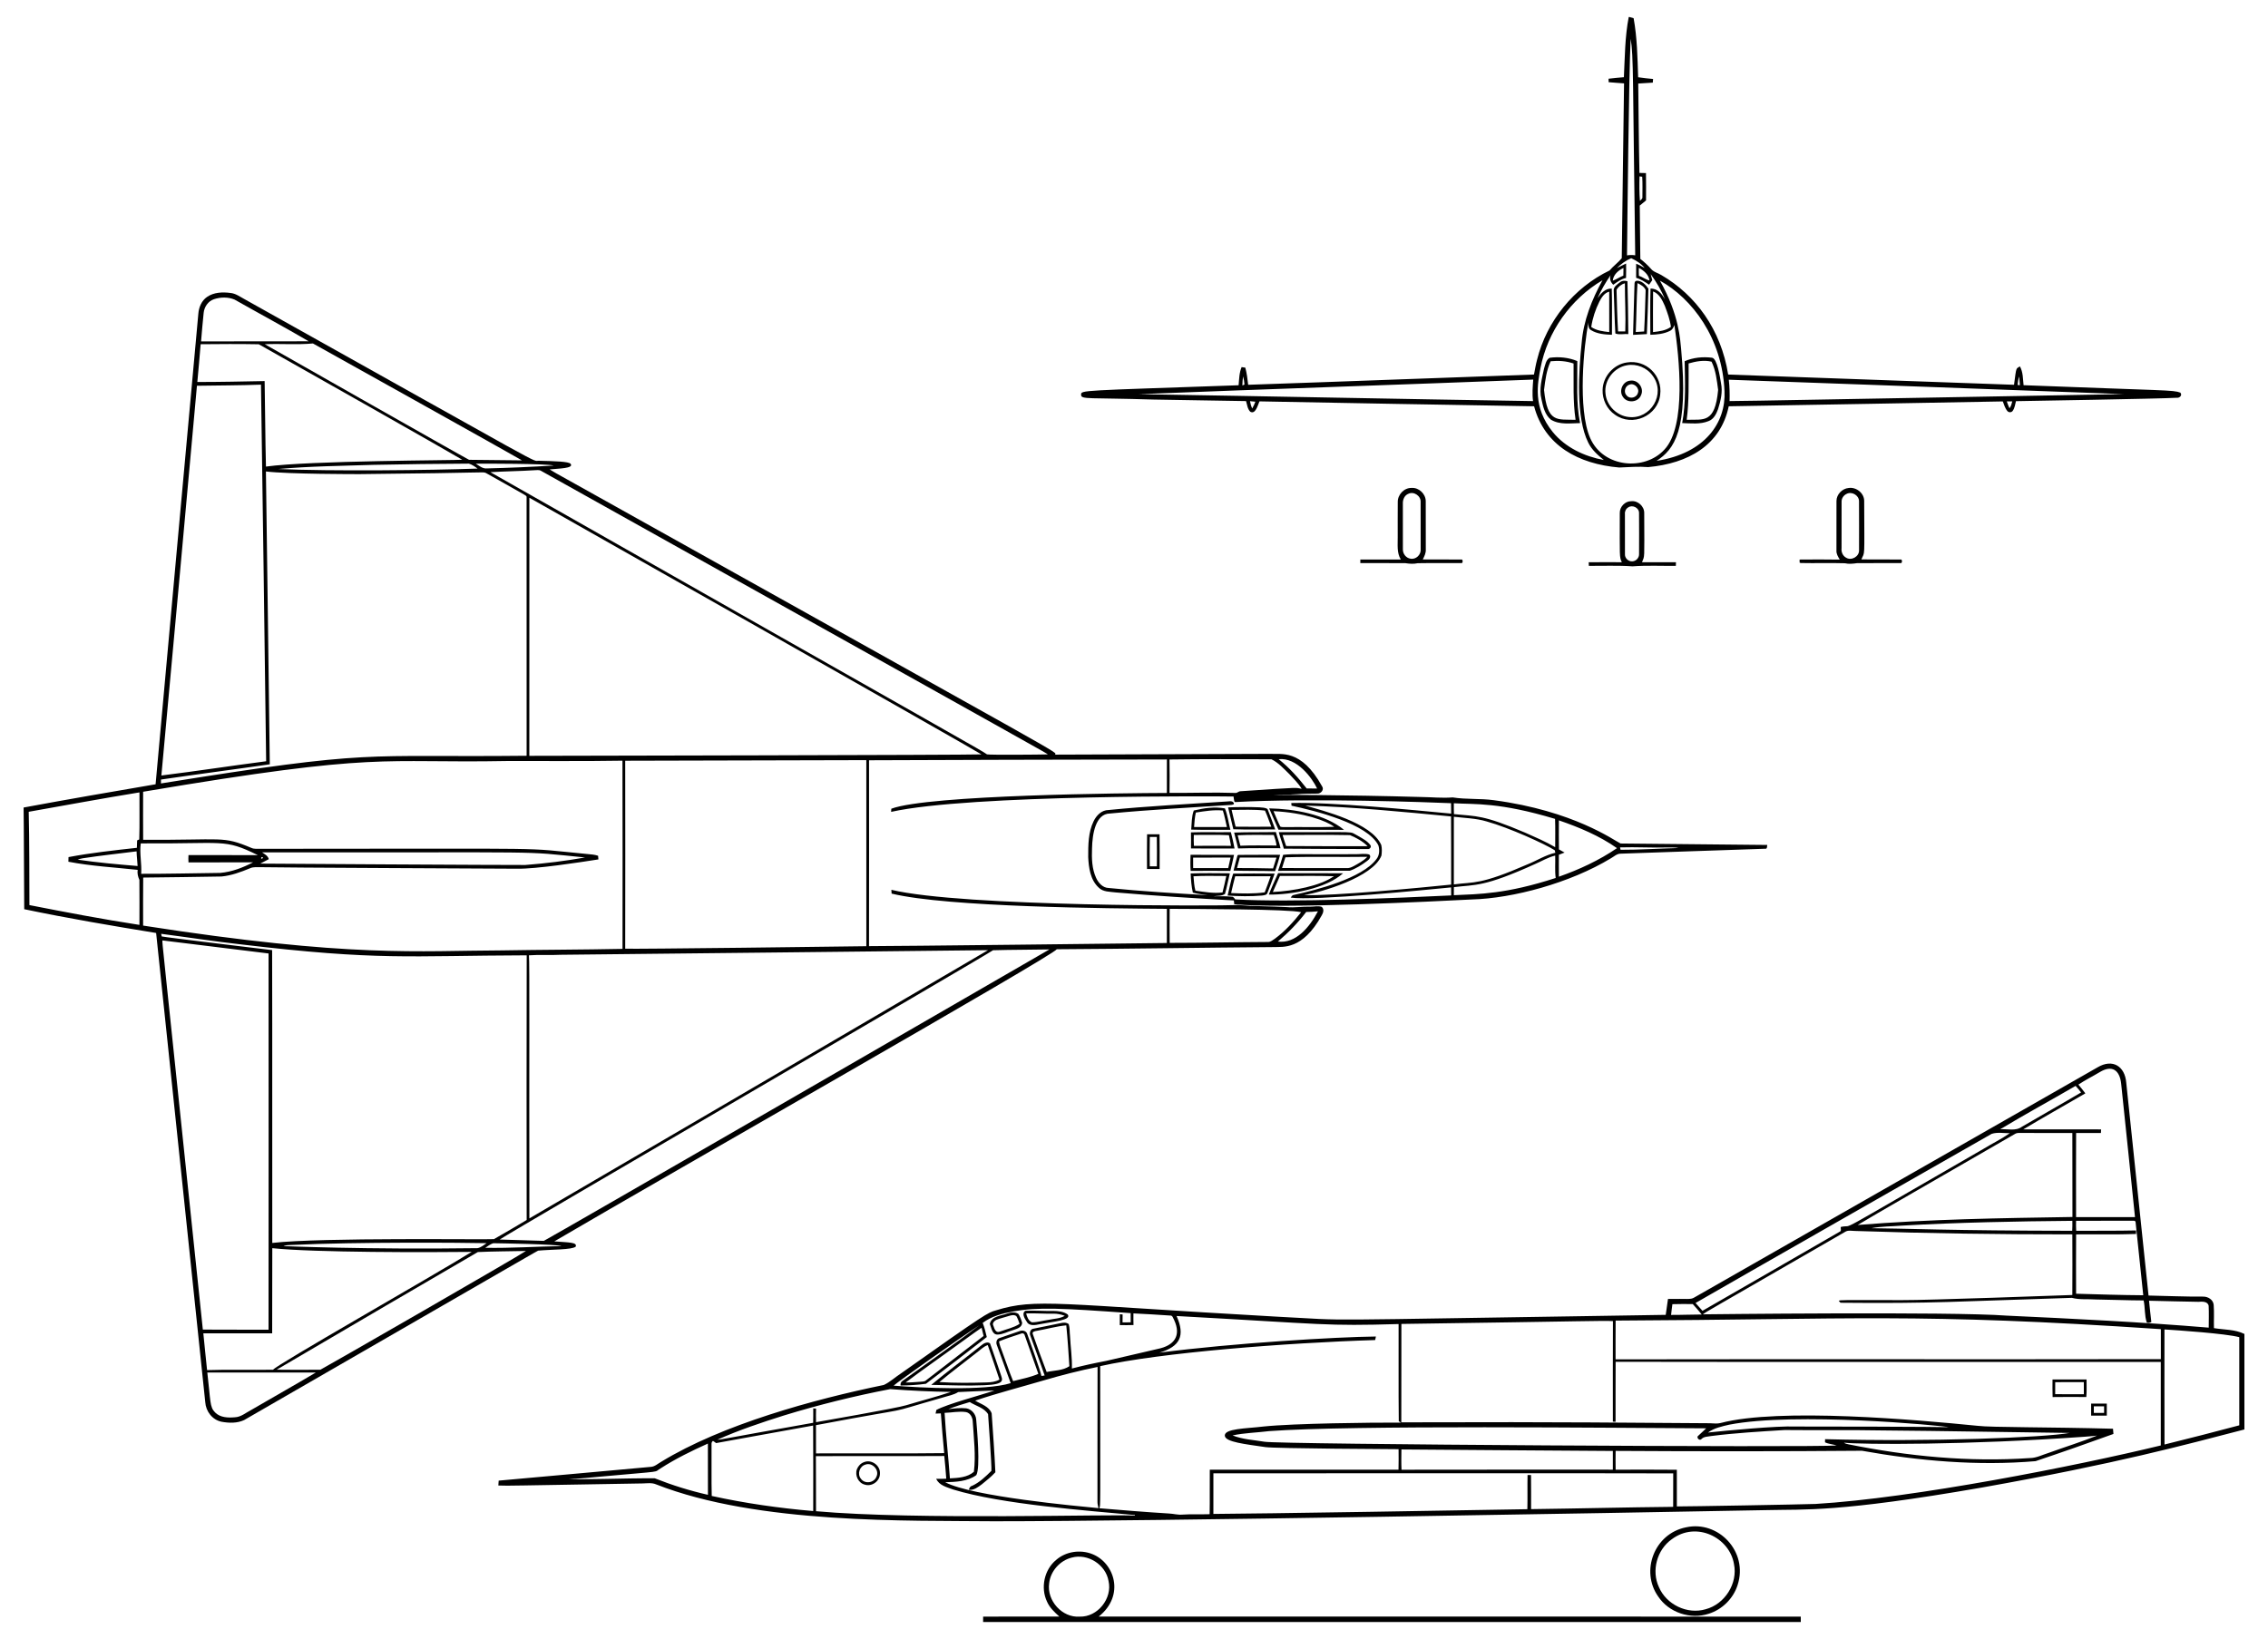 <?xml version="1.0" encoding="utf-8"?>

<!DOCTYPE svg PUBLIC "-//W3C//DTD SVG 1.1//EN" "http://www.w3.org/Graphics/SVG/1.1/DTD/svg11.dtd">
<svg version="1.1" id="Layer_1" xmlns="http://www.w3.org/2000/svg" xmlns:xlink="http://www.w3.org/1999/xlink" x="0px" y="0px"
	 viewBox="0 0 2260.572 1634" enable-background="new 0 0 2260.572 1634" xml:space="preserve">
<g>
	<path d="M1623.386,17h0.914c1.299,0.373,2.622,0.758,3.97,1.143c3.537,19.405,3.862,39.206,4.499,58.875
		c4.92,0.83,9.913,1.203,14.893,1.72c-0.108,1.203-0.204,2.418-0.277,3.633c-4.848,0.301-9.684,0.565-14.508,0.902
		c0.361,29.702,0.529,59.417,1.191,89.119c2.153,0.06,4.319,0.108,6.508,0.156c0.168,9.071,0.072,18.165,0.06,27.248
		c-2.105,1.708-4.174,3.441-6.256,5.149c0.024,17.732,0.505,35.453,0.577,53.185c3.838,2.947,7.411,6.232,10.61,9.877
		c2.647,3.284,7.026,4.09,10.478,6.292c33.923,19.792,59.301,54.033,66.466,99.092c94.977,3.272,189.943,7.001,284.92,10.214
		c2.414-18.344,1.819-15.685,5.847-18.346c3.248,5.702,2.947,12.439,3.669,18.755c143.611,5.593,148.61,4.598,156.271,7.399
		c2.202,2.731-0.782,5.486-3.657,5.125c-15.012,0.962-153.302,3.273-160.205,3.392c-0.83,3.224-1.203,6.737-3.176,9.528
		c-1.131,1.901-3.994,1.973-5.353,0.337c-2.37-2.731-3.308-6.316-4.583-9.612c-91.068,1.54-182.123,3.441-273.179,4.836
		c-7.973,38.726-40.429,57.064-80.289,60.644c-9.588-0.782-19.224,0-28.824,0.409c-40.858-3.471-74.471-21.93-84.896-61.053
		c-91.248-1.42-182.484-3.212-273.72-4.884c-1.951,4.694-4.165,13.254-9.215,10.274c-2.743-2.827-3.068-6.965-4.15-10.562
		c-30.821-0.337-61.642-1.155-92.463-1.54c-63.957-1.988-72.207,0.17-71.928-4.752c-0.333-4.799,0.051-3.967,156.969-9.492
		c0.565-6.087,0.577-12.379,2.995-18.105c1.215,0.18,2.442,0.361,3.693,0.565c1.516,5.582,2.177,11.332,2.839,17.071
		c94.965-3.176,189.907-6.929,284.872-10.214c0.974-4.992,1.804-10.021,3.128-14.941c9.528-38.268,36.692-71.759,72.229-88.806
		c3.681-4.403,8.541-7.856,12.138-12.211c0.902-58.081,1.335-116.198,2.286-174.304c-5.125-0.433-10.262-0.674-15.362-1.179
		c-0.024-0.866-0.072-2.586-0.084-3.453c5.065-0.638,10.165-1.071,15.278-1.516C1619.573,56.952,1619.561,36.753,1623.386,17
		 M1625.323,38.69c-1.803,33.025-3.411,193.341-3.645,215.892c2.695-0.445,5.45-0.469,8.181-0.048
		C1627.365,79.598,1628.265,55.704,1625.323,38.69 M1634.153,175.857c-0.24,8.12-0.229,16.253,0.385,24.361
		c1.107-1.107,2.791-2.105,2.502-3.958c-0.036-6.689,0.253-13.402-0.205-20.078C1636.162,176.11,1634.827,175.941,1634.153,175.857
		 M1611.525,267.262c3.116-1.468,6.111-3.152,9.263-4.559c0.024,4.8,0.084,9.6-0.072,14.4c-4.824,0.998-8.818,3.97-12.728,6.773
		c-2.719-2.55-3.862-5.859-2.707-9.492c-5.004,7.218-9.395,14.845-12.968,22.869c3.38-4.776,7.663-9.925,14.159-9.528
		c0.469,15.326,0.096,30.677,0.193,46.027c-7.122-0.265-14.737-0.818-20.92-4.668c-2.767-1.576-2.623-4.884-2.49-7.627
		c-4.531,22.085-11.044,86.387,1.768,115.38c13.074,29.569,54.345,32.837,73.913,11.38c22.208-23.457,14.732-92.111,9.961-124.247
		c-0.806,2.394-2.057,4.8-4.451,5.895c-6.015,3.02-12.908,3.717-19.537,3.874c0.036-15.338-0.301-30.677,0.18-45.991
		c6.881-0.445,11.368,5.293,14.412,10.659c-3.573-8.974-8.541-17.323-14.232-25.107c0.529,1.973,1.071,3.958,1.588,5.967
		c-1.059,1.54-2.117,3.068-3.2,4.571c-4.042-2.755-8.168-5.522-12.908-6.929c-0.024-4.668-0.06-9.323,0.036-13.979
		c2.971,1.059,5.714,2.659,8.457,4.235c-3.477-4.439-8.385-7.374-13.365-9.805C1620.463,259.659,1615.711,263.195,1611.525,267.262
		 M1607.495,279.809c3.669-1.335,6.905-3.597,10.538-5.041c0.06-2.55,0.096-5.101,0.133-7.651
		C1613.041,269.511,1608.036,273.818,1607.495,279.809 M1633.48,267.033c-0.072,2.623-0.048,5.245,0.072,7.88
		c3.657,1.227,6.725,3.85,10.538,4.68C1643.308,273.71,1638.376,269.68,1633.48,267.033 M1535.435,366.967
		c-2.664,14.929-8.196,38.539,12.355,63.856c12.583,15.326,31.555,24.253,50.803,27.753c-6.075-4.896-12.066-10.177-15.543-17.323
		c-12.57-25.057-9.485-71.525-6.568-99.441c1.768-22.123,10.117-43.2,20.788-62.46
		C1565.498,298.071,1542.412,330.732,1535.435,366.967 M1654.472,279.761c19.484,34.554,20.178,59.456,21.125,67.922
		c7.6,82.493-7.123,100.305-24.445,111.759c48.551-7.519,69.255-38.424,67.705-69.474
		C1716.657,336.98,1686.475,297.487,1654.472,279.761 M1594.226,300.501c-4.006,7.988-6.857,16.638-8.193,25.48
		c5.257,3.645,11.741,4.403,17.937,5.065c-0.024-13.426,0.012-26.863-0.012-40.289
		C1599.182,291.923,1596.379,296.447,1594.226,300.501 M1647.675,290.552c-0.192,13.51-0.084,27.008-0.06,40.517
		c6.159-0.734,12.692-1.396,17.84-5.221c-0.974-7.23-3.501-14.135-6.075-20.908C1656.866,299.298,1653.871,292.838,1647.675,290.552
		 M1238.99,375.22c-0.433,2.996-0.602,6.027-0.698,9.047c0.529-0.217,1.588-0.662,2.117-0.89
		C1240.193,380.621,1239.771,377.866,1238.99,375.22 M2010.971,383.749c0.578,0.06,1.732,0.18,2.31,0.241
		c-0.265-2.911-0.457-5.823-0.794-8.71C2011.645,378.023,2011.344,380.898,2010.971,383.749 M1135.098,392.952
		c130.971,2.093,261.943,4.896,392.926,6.905c-0.998-7.134-0.325-14.316,0.193-21.45
		C1397.185,383.484,1266.117,387.755,1135.098,392.952 M1723.14,378.54c0.83,7.062,0.974,14.183,0.782,21.293
		c9.808,0.133,138.583-2.466,392.818-6.941C1985.552,387.959,1854.34,383.244,1723.14,378.54 M1245.907,399.953
		c0.421,2.502,1.107,4.956,2.214,7.266c1.239-2.165,2.25-4.451,3.164-6.761C1249.48,400.278,1247.687,400.134,1245.907,399.953
		 M2000.217,400.158c0.782,2.31,1.66,4.583,2.659,6.833c1.684-1.925,2.177-4.463,2.815-6.869
		C2003.85,400.122,2002.009,400.122,2000.217,400.158z"/>
	<path d="M1614.749,281.349c2.105-1.744,4.848-1.648,7.375-0.999c0.457,17.552,0.698,35.128,0.854,52.692
		c-4.223-0.349-9.107,0.962-12.908-0.589c-0.854-14.123-0.962-28.295-1.612-42.43C1607.928,285.98,1611.97,283.502,1614.749,281.349
		 M1611.248,288.952c0.385,13.823,0.698,27.669,1.504,41.48c2.382-0.024,4.776-0.024,7.194,0c0.601-15.988-0.421-32-0.385-48
		C1616.06,283.37,1612.968,285.8,1611.248,288.952z"/>
	<path d="M1629.089,285.235c0.265-1.817-0.493-4.439,1.744-5.293c5.173-0.698,9.528,3.898,12.174,7.82
		c-0.397,15.098-0.926,30.207-1.54,45.305c-4.596,0.144-9.167,0.589-13.75,0.758C1628.09,317.632,1628.68,301.427,1629.089,285.235
		 M1632.12,282.251c-0.987,16.217-0.963,32.493-1.696,48.734c2.767-0.205,5.546-0.373,8.337-0.529
		c0.758-13.774,1.047-27.585,1.492-41.371C1638.941,285.776,1635.272,283.707,1632.12,282.251z"/>
	<path d="M1544.505,356.693c9.287-1.299,18.935-0.313,27.633,3.26c0.204,20.608-1.384,41.504,2.767,61.835
		c-9.684,0.144-20.403,1.889-29.089-3.441c-6.075-4.932-7.844-13.161-9.408-20.451c-2.538-10.129,0.481-20.415,2.563-30.328
		C1540.198,363.791,1540.848,358.883,1544.505,356.693 M1545.552,360.146c-4.114,8.938-5.401,18.899-6.556,28.583
		c3.314,33.272,12.995,29.178,31.422,29.774c-2.779-18.574-1.78-37.401-1.997-56.108
		C1561.083,359.845,1553.227,359.364,1545.552,360.146z"/>
	<path d="M1679.134,360.074c8.553-3.633,18.045-4.62,27.224-3.465c5.322,0.588,8.075,19.924,9.01,25.396
		c1.841,8.71-0.325,17.648-2.971,25.949c-1.756,4.788-4.343,10.045-9.492,11.862c-8.301,3.38-17.516,2.214-26.238,1.949
		C1680.445,401.457,1679.543,380.621,1679.134,360.074 M1683.08,362.323c-0.084,18.743,0.589,37.546-1.925,56.168
		c16.616-0.651,28.22,4.305,31.35-29.798c-1.263-9.504-2.298-19.441-6.556-28.138C1698.43,358.726,1690.418,360.23,1683.08,362.323z
		"/>
	<path d="M1621.462,361.361c19.407-3.204,35.822,13.262,33.275,32.18c-2.301,21.076-27.666,32.391-45.089,19.862
		c-8-5.402-12.62-15.122-12.295-24.698C1597.654,375.376,1608.241,363.274,1621.462,361.361 M1621.582,364.14
		c-12.908,2.202-22.942,15.098-21.341,28.199c1.035,11.97,11.32,22.268,23.266,23.386c21.817,2.471,37.241-23.058,23.771-41.119
		C1641.648,366.57,1631.218,362.311,1621.582,364.14z"/>
	<path d="M1625.179,379.442c7.471-1.023,13.786,7.543,10.538,14.376c-2.623,7.374-13.81,8.493-17.997,1.985
		C1613.149,389.728,1617.444,379.851,1625.179,379.442 M1624.132,383.424c-4.547,1.323-6.171,7.747-2.671,10.983
		c3.14,3.741,9.828,2.045,11.044-2.611C1634.442,386.985,1628.908,381.499,1624.132,383.424z"/>
	<path d="M1393.191,500.609c-0.217-7.459,6.268-14.388,13.823-14.195c7.23-0.469,13.907,5.835,14.063,13.041
		c0.084,16.048,0,32.108,0.048,48.156c0.253,3.645-1.408,6.953-2.984,10.105c13.029,0.108,26.069-0.036,39.11,0.06
		c0.854,1.179,0.854,2.37-0.012,3.561c-14.725,0.156-29.462-0.156-44.186,0.132c-4.078,0.89-8.144,0.602-12.211-0.036
		c-14.99-0.18-29.979,0-44.969-0.084c0-0.902,0-2.683,0-3.585c13.45-0.012,26.899-0.06,40.349,0.036
		c-4.138-6.749-2.972-14.797-3.08-22.304C1393.191,523.863,1393.047,512.242,1393.191,500.609 M1403.717,492.284
		c-3.765,1.468-5.558,5.654-5.45,9.492c-0.024,15.266-0.072,30.544,0.024,45.81c-0.144,4.403,3.104,8.722,7.555,9.359
		c5.401,1.119,10.695-3.982,10.165-9.396c-0.06-15.663,0.024-31.314-0.036-46.965
		C1416.421,494.462,1409.251,489.517,1403.717,492.284z"/>
	<path d="M1830.46,499.37c0.048-6.508,5.666-12.295,12.09-12.884c7.591-1.167,15.519,5.077,15.531,12.884
		c0.218,59.777,0.737,49.836-2.803,58.31c13.281,0.193,26.574-0.036,39.868,0.096c0.854,1.179,0.854,2.37-0.012,3.549
		c-14.737,0.144-29.474-0.072-44.198,0.096c-4.054,0.553-8.108,1.023-12.139,0.096c-14.665-0.445-29.365,0.096-44.03-0.241
		l-1.035-0.397c-0.012-0.77-0.036-2.298-0.036-3.056c13.329-0.084,26.683-0.204,40.024,0.06c-1.612-2.779-3.501-5.678-3.284-9.035
		C1830.448,532.356,1830.4,515.863,1830.46,499.37 M1840.421,492.429c-3.044,1.432-5.101,4.752-4.872,8.12
		c-0.024,15.278,0.036,30.556-0.024,45.835c-0.469,3.741,1.107,7.723,4.523,9.576c5.245,3.284,13.029-1.059,12.92-7.254
		c0.012-16.421,0.084-32.854-0.036-49.275C1852.716,493.583,1845.534,489.602,1840.421,492.429z"/>
	<path d="M1614.484,511.412c-0.168-6.135,5.245-11.874,11.453-11.753c6.653-0.746,13.028,5.125,12.896,11.814
		c0.173,49.001,0.516,41.651-2.189,49.023c11.272-0.072,22.556-0.084,33.841,0c-0.036,0.902-0.096,2.719-0.132,3.621
		c-14.412,0.144-28.86-0.602-43.236,0.469c-14.448-1.023-28.98-0.361-43.465-0.469c-0.036-0.902-0.12-2.695-0.156-3.597
		c11.008-0.132,22.015-0.072,33.035-0.036C1614.008,555.409,1614.432,554.833,1614.484,511.412 M1622.845,505.842
		c-2.322,1.383-3.525,4.066-3.236,6.737c0.012,13.269-0.048,26.538,0.024,39.807c-0.313,4.006,3.489,7.579,7.459,7.206
		c3.657-0.144,6.785-3.573,6.604-7.242c0.048-13.642,0.108-27.296-0.024-40.938C1633.768,506.143,1627.044,502.895,1622.845,505.842
		z"/>
</g>
<g>
	<path d="M206.376,296.001c6.761-4.68,15.507-4.992,23.398-3.934c4.968,0.469,9.083,3.501,13.341,5.823
		c314.589,175.86,285.837,160.973,294.003,161.456c14.923,0.343,30.118,0.721,31.663,3.092c3.401,4.59-12.167,4.599-20.92,5.534
		c4.295,2.695,8.722,5.161,13.173,7.591c523.814,292.756,490.079,272.647,490.707,276.74c1.885-0.03,214.724-0.782,214.725-0.782
		c9.968,0.903,30.227-5.59,51.236,32.277c2.478,3.404-1.131,7.615-4.836,7.362c-6.737,0.108-13.486,0-20.187,0.614
		c-8.024,0.686-16.072,0.072-24.096,0.589c0,0,71.802-0.016,148.042,2.177c10.43,0.132,20.86,1.251,31.278,0.409
		c13.57,2.165,27.453,0.926,41.071,2.779c79.783,10.619,119.51,39.957,126.304,43.164c48.722,0.553,97.456,1.047,146.19,1.456
		c-0.337,1.588,0.192,4.247-2.286,3.777c-48.06,1.528-96.096,3.368-144.145,4.932c-3.645,0.12-6.352,2.899-9.371,4.571
		c-40.727,24.701-97.733,39.957-138.49,41.059c-36.724,1.889-187.797,9.458-236.969,4.788c-0.108-0.95-0.301-2.851-0.409-3.801
		c-39.206-2.165-78.424-4.632-117.546-7.976c-5.895-0.806-12.764-0.325-17.251-4.932c-8.253-7.699-9.865-19.705-10.358-30.4
		c0-11.994-0.012-24.577,5.353-35.597c2.767-5.835,7.988-11.212,14.869-11.248c39.23-3.922,78.629-5.823,117.955-8.505
		c1.961-0.084,4.078-0.662,5.955,0.325c1.829,1.756,1.42,2.779-1.239,3.056c-40.457,2.683-80.974,4.728-121.347,8.614
		c-14.259,0.195-17.449,20.536-17.744,34.851c-0.385,9.877-0.132,20.211,4.09,29.353c2.298,4.98,6.557,9.865,12.463,10.033
		c32.842,3.308,65.829,5.281,98.779,7.194c-4.968-0.734-9.985-1.227-14.833-2.562c-1.432-6.28-1.901-12.716-2.189-19.128
		c13.005-0.433,26.033-0.217,39.05-0.12c-1.636,6.833-2.935,13.762-4.824,20.523c-3.14,2.298-7.603,1.672-11.308,2.394
		c5.967-0.108,11.97-0.216,17.925,0.385c1.804-0.168,2.635,1.468,3.597,2.683c55.464,3.235,163.356-1.481,215.23-3.958
		c-0.024-2.683-0.048-5.341-0.096-8c-21.085,2.091-138.282,13.699-159.868,10.153c0.83-1.083,1.552-2.49,3.092-2.623
		c23.265-5.087,68.097-16.613,82.334-35.669c3.104-3.753,3.296-9.119,2.033-13.606c-10.729-21.861-63.195-34.652-86.629-39.711
		c-0.048-0.662-0.168-1.997-0.229-2.659c40.179-1.066,119.04,6.762,159.338,10.562c-0.036-3.465-0.036-6.929-0.108-10.382
		c-19.514-0.834-138.313-5.356-215.386-1.119l-0.65-0.806c-0.349-1.564-0.602-3.152-0.746-4.728
		c-9.5-0.202-262.469-2.293-341.317,15.302c0.048-0.794,0.156-2.358,0.204-3.14c37.308-13.891,234.602-15.561,274.635-15.723
		c0.06-11.128,0.012-22.268,0.024-33.396c-43.774-0.068-293.146,0.738-296.878,0.806c0.06,61.762,0.108,123.525-0.024,185.299
		c16.798,0.145,277.776-2.882,296.866-3.128c0.072-11.344,0.048-22.701,0.012-34.045c-57.396-0.454-218.426-1.567-274.334-15.194
		c-0.096-1.275-0.18-2.538-0.253-3.777c71.208,17.108,326.629,16.13,345.384,15.17c16.265,1.359,32.589,1.131,48.89,2.069
		c7.735,0.734,15.435-0.722,23.182-0.445c3.814,0.072,7.783-1.059,11.513,0.192c2.683,2.394,1.504,6.003-0.096,8.638
		c-19.266,34.72-38.565,31.013-47.735,31.459c-72.084,0.565-144.156,1.744-216.241,2.165
		c-4.972,7.263-385.054,223.254-500.836,291.236c14.58,1.177,23.04,0.762,21.317,5.257c-4.052,3.242-23.432,2.669-37.45,3.982
		c-4.545,2.428,14.708-8.621-293.029,168.89c-6.965,3.284-15.182,3.056-22.592,1.672c-9.143-1.877-15.627-10.442-16.168-19.561
		c-16.289-155.898-32.698-311.784-48.962-467.681c-43.946-7.158-87.88-14.592-131.477-23.711
		c-0.303-83.898-0.626-101.353-0.626-101.353c43.777-8.144,87.675-15.675,131.573-23.194
		c14.003-156.367,28.451-312.71,42.598-469.065C198.159,306.347,200.914,299.755,206.376,296.001 M213.221,298.299
		c-5.811,1.961-9.624,7.627-10.226,13.606c-0.95,9.468-1.841,18.947-2.586,28.439c35.765-0.12,71.531,0.06,107.296-0.096
		c-24.361-14.268-49.275-27.621-73.841-41.552C227.441,295.941,219.802,296.11,213.221,298.299 M263.94,343.159
		c1,0.568,196.222,111.534,203.585,115.224c17.576,0.168,35.164,0.361,52.74,0.565c-11.963-7.018-191.286-107.072-208.349-116.547
		C295.988,343.857,279.916,342.474,263.94,343.159 M199.988,343.159c-0.914,12.571-2.25,25.107-3.296,37.654
		c22.352,0.024,44.716-0.481,67.08-0.914c0.529,28.415,0.602,56.842,1.311,85.245c43.081-5.997,189.991-6.201,195.657-6.809
		c-8.478-5.236-170.956-97.321-202.791-115.128C238.641,342.847,219.296,342.955,199.988,343.159 M196.295,384.567
		c-11.777,129.516-23.435,259.044-35.441,388.535c34.851-4.307,69.582-9.684,104.421-14.195
		c-1.636-125.149-3.248-250.31-5.149-375.447C238.857,384.254,217.576,384.206,196.295,384.567 M372.343,463.412
		c-31.675,1.023-63.423,1.335-95.001,4.15c51.661,2.342,152.208,1.274,198.641-0.433c-2.659-1.973-5.426-3.982-8.626-4.932
		C435.693,462.389,404.006,462.714,372.343,463.412 M474.202,462.233c3.441,2.093,6.845,5.209,11.176,4.728
		c22.183-0.505,44.379-1.54,66.538-2.851C545.43,462.154,481.653,462.171,474.202,462.233 M488.818,470.726
		C994.57,757.969,973.627,745.379,983.747,752.026c2.774,0.678,52.735,0.319,60.632,0.036
		c-5.221-3.491,28.542,15.627-505.167-282.707c-2.045-1.239-4.535-0.517-6.773-0.565
		C517.907,469.728,503.338,469.812,488.818,470.726 M265.047,470.017c1.215,97.311,2.755,194.611,3.85,291.922
		c-36.114,5.233-72.325,9.925-108.439,15.206c-0.012,0.974-0.024,2.911-0.024,3.886c214.425-34.569,198.025-25.833,364.463-27.597
		c-0.06-85.835-0.012-171.681-0.024-257.516c0.325-1.756-1.768-2.274-2.827-3.08c-12.704-7.074-25.227-14.46-37.979-21.438
		c-4.766-1.211,7.705-0.045-124.908,1.251C355.987,472.685,287.121,472.713,265.047,470.017 M527.627,496.206
		c-0.096,85.762-0.036,171.537-0.036,257.299c21.075-0.034,439.499-0.8,450.623-1.444
		C973.255,748.517,542.495,504.488,527.627,496.206 M1165.654,757.138c0.217,11.08,0.168,22.183,0.024,33.275
		c21.871,0.192,43.765-0.674,65.636,0.072c1.853,0.18,3.14-1.612,4.969-1.684c63.565-4.255,53.723-3.58,61.149-2.418
		c-3.296-5.522-8.024-9.997-12.343-14.701c-5.486-5.329-10.803-11.332-17.744-14.713
		C1233.456,756.802,1199.543,756.657,1165.654,757.138 M1274.478,756.85c10.574,8.397,19.597,18.526,27.886,29.137
		c3.465,0.036,6.941,0.12,10.43,0.12C1307.881,775.526,1292.535,754.863,1274.478,756.85 M505.925,758.654
		c-129.357,2.456-124.487-9.625-363.272,30.653c-0.036,15.964-0.096,31.916,0.024,47.868c80.43,0.549,78.627-4.17,107.669,8.024
		c3.164,1.528,6.773,0.842,10.165,0.987c308.609-0.045,254.233-1.504,324.656,5.185c3.681,0.373,7.447,0.529,10.971,1.756
		c0.072,0.914,0.217,2.731,0.289,3.633c-18.821,2.969-62.177,9.595-80.89,9.275c-14.062-0.146-241.094-1.092-255.013-1.528
		c-3.862,0.144-7.952-0.602-11.561,1.179c-9.023,3.717-18.358,7.17-28.138,8.108c-26.033,0.457-52.066,0.782-78.099,1.059
		c-0.229,15.952-0.06,31.916-0.084,47.88c207.492,32.339,275.11,24.941,357.233,24.734c40.192-0.71,80.397-0.698,120.589-1.528
		c0.036-62.532,0.156-125.077-0.06-187.609C582.256,758.955,544.084,758.558,505.925,758.654 M623.158,758.39
		c0.096,62.46,0.108,124.908,0,187.368c7.539,0.524,222.565-2.186,240.337-2.478c0.048-61.823,0.048-123.657-0.012-185.492
		C861.661,757.792,623.158,758.39,623.158,758.39 M28.62,809.277c0.734,30.989,0.541,62.003,0.698,93.017
		c36.439,7.158,72.938,14.099,109.654,19.741c0.024-14.953,0.12-29.907-0.036-44.86c-1.432-3.164-2.238-6.448-1.732-9.997
		c-23.038-2.502-46.268-3.717-69.041-8.108c0.036-1.552,0.072-3.092,0.12-4.62c22.532-4.271,45.365-6.725,68.138-9.251
		c0.132-2.478,0.18-4.944,0.253-7.398c0.529-0.241,1.588-0.734,2.117-0.974c0.517-15.603,0.06-31.254,0.217-46.881
		C102.135,795.959,65.395,802.756,28.62,809.277 M1449.071,800.784c-0.012,3.597-0.024,7.206,0.12,10.815
		c22.664,2.297,28.792,0.523,71.038,18.514c10.093,4.511,20.295,8.854,29.871,14.436c-0.024-9.408,0.229-18.815-0.132-28.198
		C1494.296,799.66,1470.314,801.992,1449.071,800.784 M1300.98,803.093c17.421,5.019,66.134,17.026,75.789,39.35
		c0.746,3.417,0.626,7.05,0.156,10.502c-8.429,21.739-60.613,36.649-77.029,39.374c27.975,1.097,117.944-7.484,146.502-10.454
		c-0.108-22.653,0.108-45.305-0.108-67.946C1397.943,809.277,1349.558,804.477,1300.98,803.093 M1449.095,814.245
		c-0.024,22.484,0,44.968-0.012,67.441c20.63-2.733,25.998,0.689,73.456-20.006c9.299-3.717,17.853-9.335,27.717-11.549
		c-0.156-0.638-0.469-1.901-0.626-2.526c-10.36-6.511-45.17-22.341-67.789-28.68C1471.218,815.701,1460.03,815.544,1449.095,814.245
		 M1553.781,817.83c-0.036,9.636-0.12,19.284,0.048,28.932c1.889,1.011,3.753,2.069,5.63,3.176c-1.901,0.782-3.814,1.48-5.714,2.189
		c0.012,7.29-0.06,14.58,0.048,21.859c20.319-7.134,40.06-16.301,57.889-28.463C1594.105,833.18,1574.027,824.771,1553.781,817.83
		 M140.295,840.784c-1.359,10.129,1.131,20.186,0.433,30.328c26.31,0.072,52.595-0.577,78.893-0.902
		c11.489-1.01,22.472-5.269,32.65-10.538c-21.462,0.096-42.935-0.024-64.409,0.072c-0.144-2.442-0.156-4.872,0-7.29
		c23.038,0.072,46.075,0,69.113,0.036C222.738,835.707,224.496,841.405,140.295,840.784 M1614.725,844.765
		c0.132,0.602,0.385,1.792,0.517,2.394c19.236,0.096,38.508-1.311,57.756-1.768c-3.224-0.662-6.52-0.493-9.756-0.553
		C1647.062,845.307,1630.905,844.248,1614.725,844.765 M82.406,855.641c-1.72,0.253-3.392,0.734-5.005,1.371
		c19.814,2.899,39.795,4.68,59.753,6.328c-0.205-4.884-0.902-9.732-1.011-14.617C118.232,850.997,100.259,852.886,82.406,855.641
		 M261.233,849.758c2.659,1.829,5.835,3.332,6.689,6.761c-2.827,1.528-5.714,2.935-8.565,4.427
		c3.271,0.088,250.005,1.531,264.217,1.371c19.946-1.516,39.868-4.006,59.561-7.483
		C514.996,848.069,558.852,850.026,261.233,849.758 M1530.514,861.162c-51.798,23.512-59.755,20.579-81.383,23.242
		c-0.06,2.671-0.084,5.341-0.06,8.036c25.146-1.147,52.163-1.119,101.534-17.179c-0.998-7.386-0.217-14.869-0.505-22.292
		C1543.122,854.558,1537.01,858.359,1530.514,861.162 M260.668,854.426C258.875,857.999,264.698,854.486,260.668,854.426
		 M1189.582,873.577c0.409,4.812,0.65,9.672,1.913,14.364c8.926,1.227,17.973,2.875,27.02,1.756
		c1.299-5.45,2.671-10.899,3.765-16.397C1211.38,873.373,1200.457,872.844,1189.582,873.577 M1165.835,906.023
		c-0.084,11.32-0.096,22.629,0.012,33.949c32.674,0.012,65.335-0.746,98.009-0.89c2.671,0.06,4.74-1.949,6.881-3.296
		c10.021-7.362,18.454-16.674,26.141-26.394C1284.991,906.259,1192.2,906.21,1165.835,906.023 M1301.943,909.126
		c-8.253,10.875-17.828,20.704-28.247,29.522c17.747,2.306,31.576-14.261,39.928-30.159
		C1309.738,908.958,1305.841,909.066,1301.943,909.126 M160.602,930.937c0.156,0.65,0.457,1.961,0.614,2.61
		c3.552,0.908,109,13.522,110.015,13.642c0.277,97.311-0.012,194.623,0.144,291.922c49.107-5.69,214.256-3.1,220.968-3.814
		c10.947-6.208,21.786-12.62,32.602-19.068c-0.096-87.952-0.18-175.904,0.036-263.856c-118.633,0.381-147.23,5.441-284.644-10.875
		C213.69,938.516,187.188,934.389,160.602,930.937 M161.889,937.517c-0.064,5.042-2.229-18.976,40.289,387.97
		c21.823,0.216,43.657-0.036,65.492,0.132c0.12-125.029,0.072-250.057,0.024-375.086
		C232.433,946.131,197.149,941.92,161.889,937.517 M989.786,947.31c-13.351,8.884-479.198,279.9-491.729,288.385
		c14.653,0.602,29.329,0.758,43.982,1.347c3.808-1.53,476.817-274.836,503.952-290.55
		C1027.26,946.889,1008.517,946.732,989.786,947.31 M558.809,951.833c-10.526,0.577-21.077-0.241-31.591,0.541
		c0.739,8.363,0.139,94.131,0.421,262.256c36.926-21.425,408.389-238.776,457.155-267.393
		C842.803,948.729,700.812,950.414,558.809,951.833 M290.502,1241.12c-2.695,0.168-5.486,0.06-8.036,1.119
		c0,0,81.541,3.583,193.383,2.069c3.501-0.541,6.304-3.116,9.203-4.98C462.272,1238.835,357.707,1237.954,290.502,1241.12
		 M483.681,1243.959c25.371,0.457,50.731-1.287,76.066-1.72c-4.928-1.903-62.968-2.779-68.126-2.863
		C488.722,1240.374,486.183,1242.215,483.681,1243.959 M271.398,1244.32c-0.18,28.295,0.06,56.602-0.12,84.896
		c-22.869-0.048-45.738-0.048-68.608,0c1.107,12.234,2.55,24.433,3.729,36.668c21.907-0.77,43.862-0.012,65.792-0.397
		c2.38-4.415,157.878-92.659,197.967-117.462C428.58,1248.521,312.742,1248.749,271.398,1244.32 M476.283,1248.194
		c-10.165,5.737-168.275,98.217-200.481,117.257c14.52,0.193,29.041,0.18,43.561,0.024c4.251-2.035,197.726-113.29,204.848-118.364
		C508.247,1247.472,492.235,1247.448,476.283,1248.194 M206.629,1368.254c3.374,28.459,2.249,34.393,7.759,39.832
		c5.053,5.149,12.896,5.414,19.633,4.824c6.159-0.217,10.911-4.499,16.144-7.182c21.51-12.547,43.236-24.722,64.626-37.45
		C278.737,1368.266,242.683,1368.314,206.629,1368.254z"/>
	<path d="M1189.871,808.002c10.021-2.418,20.8-3.994,31.05-2.093c2.719,6.677,3.573,14.256,5.426,21.317
		c-13.005-0.12-26.033,0.229-39.037-0.168C1187.874,820.693,1187.621,814.053,1189.871,808.002 M1191.904,810.047
		c-1.035,4.752-1.407,9.6-1.732,14.436c10.899,0.072,21.798,0.048,32.698,0.012c-1.275-5.51-2.31-11.08-4.018-16.469
		C1209.817,807.135,1200.794,808.639,1191.904,810.047z"/>
	<path d="M1224.072,804.898c10.43-0.409,20.896-0.493,31.35-0.072c2.659,0.313,5.666,0.156,7.976,1.744
		c2.707,6.701,5.125,13.522,7.651,20.295c-13.907-0.012-27.838,0.337-41.744-0.18
		C1227.633,819.394,1225.768,812.164,1224.072,804.898 M1227.573,807.388c1.275,5.594,2.659,11.164,3.982,16.746
		c11.862,0.156,23.723,0.108,35.585,0.024c-2.129-5.341-3.91-10.839-6.28-16.072
		C1249.804,806.762,1238.677,807.412,1227.573,807.388z"/>
	<path d="M1265.01,805.872c24.614,0.506,55.694,5.695,74.586,21.414c-21.774-0.204-43.549,0.084-65.323-0.144
		C1271.242,820.032,1268.018,812.994,1265.01,805.872 M1269.329,808.663c2.226,5.149,4.271,10.394,6.809,15.411
		c1.78,0.758,3.802,0.337,5.714,0.469c15.988-0.217,32,0.313,47.988-0.277C1322.49,818.477,1299.79,810.021,1269.329,808.663z"/>
	<path d="M1230.099,829.992c13.871-0.577,27.741-0.168,41.612-0.541c1.42,5.414,3.501,10.647,4.608,16.156
		c-14.099,0.012-28.187-0.253-42.262,0.217C1232.866,840.507,1231.386,835.274,1230.099,829.992 M1233.612,832.699
		c0.914,3.465,1.804,6.941,2.695,10.418c12.006-0.541,24.036-0.168,36.042-0.205c-0.361-3.633-1.612-7.062-2.707-10.502
		C1257.624,832.338,1245.606,832.11,1233.612,832.699z"/>
	<path d="M1274.61,829.595c83.553,0.303,68.696-1.435,78.905,3.669c4.439,2.635,9.347,5.041,12.451,9.323
		c1.191,1.768-0.614,4.042-2.562,3.838c-12.31,0.05-78.557-0.283-83.777-0.397C1278.172,840.483,1276.03,835.141,1274.61,829.595
		 M1278.352,832.435c1.059,3.705,2.31,7.35,3.573,10.995c1.001,0.008,77.086,0.313,81.179,0.144
		c-4.896-4.968-11.236-8.373-17.6-11.032C1323.14,832.122,1300.728,832.338,1278.352,832.435z"/>
	<path d="M1187.056,829.812c13.257-0.433,26.526-0.012,39.796-0.229c1.407,5.377,2.598,10.803,3.657,16.265
		c-14.472,0.024-28.944,0.084-43.417-0.036C1187.128,840.471,1187.164,835.141,1187.056,829.812 M1189.919,832.362
		c-0.168,3.621-0.108,7.254,0.096,10.875c12.307-0.144,24.626-0.084,36.956-0.024c-0.626-3.549-1.287-7.098-2.081-10.599
		C1213.245,831.99,1201.564,832.483,1189.919,832.362z"/>
	<path d="M1143.314,831.713c4.138,0.036,8.289,0.036,12.439,0c0.216,11.537,0.06,23.074,0.072,34.599
		c-4.198,0.012-8.397,0.012-12.583,0.012C1143.254,854.786,1143.098,843.25,1143.314,831.713 M1146.045,834.371
		c-0.229,9.756-0.132,19.525-0.048,29.281c2.346-0.024,4.704-0.024,7.086-0.012c0.06-9.756,0.168-19.513-0.06-29.257
		C1150.689,834.396,1148.367,834.396,1146.045,834.371z"/>
	<path d="M1186.635,852.164c14.448,0.096,28.896-0.06,43.344,0.084c-1.155,5.329-2.286,10.671-3.657,15.964
		c-13.185-0.144-26.37-0.108-39.555-0.012C1186.334,862.859,1186.49,857.505,1186.635,852.164 M1189.221,854.955
		c0,3.477,0,6.953,0.024,10.442c11.645,0.06,23.29,0,34.947,0.036c0.83-3.489,1.576-6.99,2.334-10.49
		C1214.087,854.871,1201.66,854.871,1189.221,854.955z"/>
	<path d="M1234.153,852.26c13.919-0.204,27.85,0,41.792-0.084c-1.48,5.486-3.128,10.935-5.016,16.301
		c-13.81-0.409-27.621-0.168-41.407-0.541c1.287-5.065,2.454-10.165,3.922-15.182L1234.153,852.26 M1235.789,854.895
		c-0.998,3.465-1.889,6.965-2.827,10.454c11.982,0.084,23.964,0.036,35.946,0.409c1.215-3.573,2.31-7.17,3.381-10.779
		C1260.114,854.798,1247.952,854.967,1235.789,854.895z"/>
	<path d="M1278.953,852.176c11.604-1.16,16.446-0.332,72.71-0.614c4.319-0.012,8.77-0.866,13.028,0.265
		c2.466,2.105,0.06,5.029-1.925,6.376c-5.341,3.982-11.116,7.723-17.432,9.841c-23.82,0.217-47.663,0.012-71.483,0.108
		C1275.633,862.847,1277.462,857.553,1278.953,852.176 M1281.179,854.666c-1.083,3.573-2.298,7.098-3.344,10.683
		c21.413,0.168,42.827,0.012,64.241,0.084c2.418,0.18,4.74-0.662,6.833-1.829c4.92-2.695,10.021-5.329,13.955-9.432
		C1335.651,854.606,1308.379,853.788,1281.179,854.666z"/>
	<path d="M1273.901,870.498c21.582,0.12,43.164-0.072,64.746,0.096c-16.689,15.034-51.382,21.554-74.009,21.233
		C1267.453,884.597,1270.773,877.583,1273.901,870.498 M1275.766,873.241c-2.418,5.305-4.752,10.647-7.098,16
		c20.658-0.997,47.394-6.087,60.824-15.735C1311.603,872.892,1293.666,873.397,1275.766,873.241z"/>
	<path d="M1223.579,892.789c1.937-7.254,3.08-14.785,5.546-21.859c13.774-0.193,27.573-0.144,41.347-0.012
		c-2.262,6.376-4.608,12.728-7.098,19.02c-0.565,2.49-3.501,2.502-5.51,2.839C1246.46,893.74,1234.984,893.559,1223.579,892.789
		 M1231.146,873.553c-1.48,5.546-2.779,11.152-4.066,16.758c11.152,0.481,22.412,0.83,33.504-0.71
		c1.973-5.353,4.066-10.647,5.919-16.036C1254.725,873.517,1242.935,873.541,1231.146,873.553z"/>
</g>
<g>
	<path d="M2090.671,1064.05c15.212-9.067,27.339-0.851,28.595,15.206c7.386,70.761,14.737,141.522,22.231,212.283
		c18.178,0.361,36.367,1.191,54.557,1.059c4.8-0.024,9.937,3.116,10.382,8.253c0.59,7.699,0.048,15.447,0.253,23.17
		c10.117,1.72,20.98,1.143,30.364,5.811v95.218c-59.477,15.398-126.904,33.972-261.414,57.853
		c-144.603,25.15-177.013,21.545-213.762,22.52c-156.75,2.919-615.175,11.168-771.152,11.14
		c-84.544-0.916-235.011,3.23-336.866-36.812c-4.198-1.792-8.842-0.999-13.245-0.902c-136.122,2.173-130.603,2.479-143.904,2.057
		c0.096-1.636,0.192-3.248,0.325-4.848c50.538-4.463,101.065-9.191,151.603-13.714c3.994-0.216,7.002-3.164,10.334-5.029
		c60.771-37.228,151.878-62.23,221.955-76.631c6.256-2.899,11.356-7.844,17.155-11.561c84.574-59.854,86.434-60.545,94.629-62.821
		c39.858-12.356,60.864-5.976,279.543,6.268c84.193,4.236,6.916,3.993,388.018-1.781c0.758-5.281,1.516-10.562,2.238-15.844
		c19.367-0.37,22.488,0.868,26.165-1.432C1822.641,1216.964,1956.692,1140.573,2090.671,1064.05 M2093.053,1068.705
		c-7.098,4.271-14.581,7.916-21.462,12.559c2.37,2.851,4.74,5.714,6.941,8.722c-20.571,12.042-41.407,23.615-61.835,35.874
		c25.841,0.06,51.681-0.072,77.534,0.06c-0.048,0.902-0.145,2.695-0.193,3.597c-8.253-0.048-16.493-0.048-24.734-0.012
		c-0.133,27.946-0.084,55.892-0.024,83.838c19.573,0.072,39.146,0.072,58.719,0c-4.391-44.319-9.275-88.589-13.774-132.896
		C2112.779,1066.631,2105.042,1061.486,2093.053,1068.705 M1993.624,1125.812c7.182-0.626,15.374,2.105,21.63-2.526
		c19.609-11.513,39.447-22.604,59.008-34.201c-1.732-2.274-3.561-4.451-5.45-6.556
		C2043.826,1097.096,2018.346,1110.847,1993.624,1125.812 M1985.095,1130.371c-21.411,12.186-266.289,151.807-295.11,168.601
		c2.286,2.599,4.607,5.185,6.917,7.783c45.594-26.177,91.092-52.487,136.625-78.761c2.202-0.746,0.999-3.128,1.143-4.8
		c16.316-3.745-18.259,14.627,142.352-77.907c8.674-5.293,17.865-9.756,26.202-15.567
		C1997.233,1129.746,1990.821,1128.483,1985.095,1130.371 M2008.072,1130.612c-70.909,40.969-144.253,83.018-156.475,90.586
		c71.206-5.786,142.677-6.833,214.063-7.976c-0.132-27.898,0.06-55.807-0.096-83.705c-17.444-0.084-34.887,0.024-52.331-0.06
		C2011.405,1129.385,2009.564,1129.529,2008.072,1130.612 M1895.447,1221.848c-10.057,0.842-20.271,0.614-30.196,2.55
		c29.181,0.176,80.746,2.498,200.181,2.586c0.168-3.308,0.229-6.641,0.144-9.937
		C2008.854,1217.553,1952.108,1218.66,1895.447,1221.848 M2069.281,1217.048c-0.132,3.296-0.06,6.629,0.108,9.949
		c19.886-0.204,39.783,0.132,59.669-0.361c0,0.878,0,2.647,0,3.525c-19.91,0.722-39.832,0.204-59.753,0.409
		c-0.121,19.717-0.096,39.447-0.012,59.164c22.304,0.638,44.62,1.359,66.935,1.516c-2.49-24.144-5.041-48.289-7.579-72.421
		c0.12-2.683-3.092-1.684-4.668-1.853C2105.744,1217.06,2087.507,1216.928,2069.281,1217.048 M1838.737,1228.26
		c-145.247,83.904-135.26,77.693-141.51,82.021c0,0,247.801-2.938,302.881,1.287c67.188,3.104,134.352,6.4,201.371,11.982
		c0.036-7.23,0.265-14.484-0.06-21.714c-0.782-4.571-6.556-4.355-10.069-4.03c-16.457-0.18-32.902-0.794-49.359-1.083
		c0.746,7.098,1.432,14.183,2.298,21.269c-1.516,0.722-3.02,0.878-4.523,0.469c-2.418-6.99-1.564-14.785-3.152-22.027
		c-15.856-0.036-31.699-0.758-47.543-0.962c-8-0.589-16.156,0.457-23.976-1.636c-112.437,3.458-137.732,5.833-230.617,4.896
		c-0.445-0.481-1.335-1.456-1.78-1.949c2.718-0.916-1.677-0.729,63.904-0.686c21.815,0.234,160.807-4.786,168.938-5.101
		c0.132-20.138,0.108-40.289,0.012-60.427c-71.964,0.036-143.904-0.926-215.831-3.38
		C1846.051,1227.25,1841.973,1225.962,1838.737,1228.26 M1666.911,1300.152c-0.433,3.561-0.962,7.134-1.299,10.719
		c10.189,0.06,20.379-0.421,30.568-0.433c-2.815-3.609-5.967-6.941-8.95-10.394
		C1680.445,1300.02,1673.672,1299.887,1666.911,1300.152 M1009.564,1307.49c-10.562,1.949-21.365,4.74-30.087,11.308
		c1.829,4.559,2.911,9.359,4.078,14.123c-20.15,15.579-40.265,31.266-60.62,46.58c-8.325,1.155-16.866,1.636-25.299,1.769
		c-0.301-1.865,0.325-3.621,1.925-4.644c25.6-18.454,51.561-36.523,76.74-55.531c-20.642,13.48-80.853,55.953-85.618,60.283
		c26.838,2.113,91.033,5.523,116.704-2.502c-4.632-12.656-9.275-25.311-13.811-37.991c-1.131-2.647-0.18-6.412,2.923-7.062
		c6.508-2.31,13.041-4.595,19.597-6.785c2.839-1.227,6.977-0.421,7.807,2.959c0.363,1,13.435,37.178,14.123,41.72
		c0.806-0.12,2.394-0.361,3.188-0.481c-4.499-13.293-9.552-26.382-14.22-39.603c-1.227-2.647-0.072-6.917,3.284-7.086
		c9.01-1.853,18.045-3.585,27.044-5.534c2.635-0.602,5.642-0.794,7.904,0.998c1.179,3.814,0.806,7.928,1.287,11.874
		c0.517,10.803,2.177,21.594,1.877,32.409c11.272-2.959,22.677-5.425,34.129-7.591c17.203-3.91,34.346-8.06,51.549-11.97
		c16.214-3.302,23.59-13,16.204-28.836c-1.047-1.696-1.432-4.68-4.006-4.415c-12.186-0.746-24.361-1.648-36.559-2.141
		c-0.072,3.862-0.024,7.723,0.072,11.597c-4.559,0.181-9.131,0.156-13.678,0.06c0.048-3.609,0.048-7.206,0.048-10.791
		c0.698,0.048,2.093,0.144,2.779,0.193c-0.072,2.623-0.084,5.245-0.072,7.892c2.695,0.036,5.413,0.036,8.132-0.024
		c-0.024-3.08-0.024-6.135-0.036-9.191C1057.758,1304.129,1034.837,1302.877,1009.564,1307.49 M1172.716,1311.953
		c8.78,19.569,3.545,30.491-17.143,36.535c73.42-9.598,177.127-15.708,215.844-16.108c-0.192,0.878-0.565,2.647-0.758,3.525
		c-89.457,2.789-214.459,12.574-274.069,26.021c0.122,146.379,0.327,137.934-0.842,141.666c23.158,1.949,46.328,3.814,69.522,5.245
		c4.391,0.217,8.698,1.492,13.137,1.095c9.071-0.602,18.177-0.108,27.26-0.409c0.289-14.785-0.024-29.582,0.156-44.367
		c62.701-0.096,125.402-0.036,188.102-0.024c0.217-6.809,0.108-13.618,0.072-20.427c-3.527-0.011-123.642-0.644-132.788-2.081
		c-20.193-2.952-39.441-5.032-40.361-11.056c-1.141-7.608,21.682-7.373,38.28-9.443c30.574-3.195,108.41-4.073,137.299-3.898
		c-0.565-0.349-1.672-1.071-2.225-1.42c-0.397-32.277-0.024-64.577-0.181-96.854
		C1320.139,1322.093,1323.808,1320.257,1172.716,1311.953 M1610.346,1316.513c-0.144,12.872-0.024,25.756-0.06,38.641
		c181.161-0.337,362.322,0.12,543.483-0.229c-0.048-9.961-0.024-19.922-0.012-29.871
		C1909.245,1308.643,1848.215,1315.406,1610.346,1316.513 M1396.8,1319.857c-0.132,32.698,0.072,65.395-0.096,98.093
		c174.37-0.567,227.181,0.531,307.441,0.89c3.573,0.048,7.242,0.71,10.779-0.217c58.622-15.444,195.578-3.268,256.229,2.791
		c13.005,1.656,71.79,1.181,134.929,2.911c0.229,1.708,0.373,3.441,0.445,5.197c-25.757,9.335-51.669,18.418-77.642,27.128
		c-57.792,4.908-116.078-0.192-173.065-10.37c-81.805,0.674-163.657,0.65-245.474,0.144c-0.096,6.244-0.096,12.487,0,18.731
		c20.331-0.024,40.674-0.168,61.004,0.072c-0.012,12.187-0.036,24.373,0.012,36.559c9.359,0.093,124.505-1.982,138.25-2.478
		c97.933-5.828,259.94-37.889,344.084-58.31c0.084-27.765,0.084-55.531,0-83.296c-21.135,0.048-451.534,0.151-543.35-0.108
		c-0.144,19.91-0.012,39.832-0.072,59.741c-0.674-0.012-2.009-0.024-2.683-0.024c0.012-33.432-0.108-66.863,0.072-100.283
		C1596.654,1316.442,1589.068,1317.136,1396.8,1319.857 M1033.588,1326.69c-1.961,0.325-5.45,0.794-4.03,3.645
		c4.415,12.523,8.89,25.047,13.666,37.438c7.519-1.636,16.156-1.359,22.653-5.786c-0.878-13.582-1.72-27.2-3.092-40.734
		C1052.92,1322.191,1043.332,1324.982,1033.588,1326.69 M953.432,1341.451c-16.854,12.319-34.093,24.193-50.743,36.764
		c4.92,0.084,9.817-0.433,14.725-0.734c1.913-0.253,4.126,0.024,5.642-1.444c19.068-14.785,38.256-29.413,57.323-44.198
		c-0.638-2.743-1.323-5.474-1.997-8.193C969.901,1329.349,961.792,1335.568,953.432,1341.451 M2157.377,1325.331
		c-0.012,38.243-0.096,76.487,0.048,114.719c24.878-6.196,49.757-12.475,74.514-19.128c0-29.293,0-58.586,0-87.88
		C2218.288,1329.405,2170.611,1326.171,2157.377,1325.331 M995.753,1337.265c0.493,3.633,2.021,7.014,3.26,10.454
		c3.657,9.684,6.809,19.561,10.779,29.137c8.445-2.189,17.131-3.753,25.155-7.254c-4.571-12.764-8.986-25.576-13.558-38.328
		c-0.361-2.069-2.454-2.49-4.09-1.624C1010.069,1332.032,1002.779,1334.329,995.753,1337.265 M1039.976,1376.23
		c-22.677,6.665-45.63,12.523-68.006,20.09c5.798,3.477,13.967,5.726,16.445,12.668c1.347,19.561,2.815,39.158,3.693,58.731
		c-4.09,4.439-8.818,8.253-13.51,12.03c-3.753,2.779-7.904,6.051-12.884,5.438c0.385-1.853,1.311-3.597,3.308-3.982
		c7.374-3.441,13.413-9.215,19.116-14.905c0.549-3.091-3.219-55.491-3.296-56.493c-3.958-6.472-12.187-8.181-18.262-12.078
		c-7.194,2.117-14.388,4.295-21.353,7.086c5.883-0.794,11.874-1.456,17.817-0.854c5.426,0.89,9.588,5.774,9.949,11.212
		c0.73,8.264,4.387,48.407,0.096,55.411c-8.878,6.4-20.475,6.761-31.014,7.074c27.104,14.315,131.637,23.765,152.818,25.829
		c-0.541-2.262-1.131-4.499-1.023-6.797c0.096-44.656-0.072-89.311,0.096-133.967
		C1075.765,1366.377,1057.78,1370.985,1039.976,1376.23 M781.317,1411.117c-22.436,7.062-44.824,14.568-66.31,24.144
		c5.265-0.31,4.341-0.701,95.495-16.866c0.12-4.788,0.084-9.576,0.072-14.352c0.698,0.048,2.105,0.168,2.815,0.217
		c-0.132,4.499-0.132,9.011-0.036,13.534c1-0.174,81.711-14.188,89.865-16.89c14.845-4.499,29.931-8.289,44.608-13.269
		c-20.211-0.301-40.409-1.275-60.559-2.803C851.537,1391.689,816.12,1400.447,781.317,1411.117 M955.056,1387.767
		c-4.499,2.935-9.925,3.681-14.941,5.317c-68.003,19.373-14.856,6.582-126.821,27.669c0.036,9.383-0.036,18.767,0.036,28.162
		c42.586-0.241,85.197,0.289,127.771-0.265c-1.179-13.209-2.466-26.418-3.332-39.639c-1.768,0.084-3.513,0.156-5.257,0.217
		c0.193-0.902,0.578-2.707,0.77-3.609c11.171-6.04,43.167-14.366,57.853-19.369C979.116,1386.72,967.062,1387.117,955.056,1387.767
		 M941.498,1408.495c1.239,21.799,3.741,43.525,5.305,65.311c8.132-0.433,17.54-0.902,23.904-6.58
		c2.009-16.397-0.06-32.999-1.107-49.42c-0.072-4.271-2.105-9.083-6.677-10.069C955.813,1406.642,948.632,1408.314,941.498,1408.495
		 M1723.633,1420.272c-7.338,1.708-15.086,3.296-21.257,7.844c18.465-1.975,68.753-6.79,87.17-5.991
		c18.099-0.104,145.924,0.249,152.686,0.65C1934.687,1421.047,1789.061,1407.493,1723.633,1420.272 M713.756,1438.642
		c-1.011-0.782-2.009-1.552-3.08-2.166c-2.165,1.287-1.275,3.958-1.468,6.039c0.168,16.277-0.229,32.553,0.205,48.818
		c33.323,7.314,67.164,12.126,101.149,15.05c-0.012-28.415,0.144-56.83-0.084-85.233
		C778.25,1427.057,745.973,1432.699,713.756,1438.642 M1264.962,1426.708c-12.138,1.516-24.445,1.744-36.439,4.271
		c10.057,4.03,21.173,4.523,31.795,6.304c13.688,2.673,547.487,5.818,570.334,3.741c-3.826-1.287-8-1.384-11.633-3.164
		c0.024-0.782,0.072-2.346,0.084-3.128c105.054,2.838,218.325-1.616,243.717-6.208c-62.22-0.782-124.439-1.985-186.659-2.502
		c-32.481-0.626-64.963-0.06-97.444-0.409c-24.481,1.54-49.01,2.899-73.347,6.015c-3.212,0.661-7.002,0.373-9.42,2.935
		c-1.684,1.961-4.68-0.433-3.91-2.622c2.839-2.707,5.798-5.293,8.601-8.036C1610.648,1423.536,1346.557,1420.565,1264.962,1426.708
		 M2078.147,1432.278c-117.225,8.451-222.979,7.885-240.193,5.943c1.251,1.023,2.851,1.299,4.439,1.636
		c59.393,11.97,120.313,17.877,180.848,13.702c6.532-0.036,12.391-3.236,18.514-5.101c16.12-5.859,32.541-10.923,48.457-17.299
		C2086.196,1431.653,2082.166,1431.989,2078.147,1432.278 M658.406,1463.869c-7.732,4.324,6.301,2.22-59.717,8.181
		c-10.55,0.842-21.089,2.274-31.675,2.298c10.441,1.117,55.084-0.853,85.618-0.614c17.191,6.845,34.935,12.379,52.992,16.469
		c-0.036-17.035,0.048-34.057-0.048-51.092C689.371,1446.377,673.359,1454.233,658.406,1463.869 M1396.824,1444.97
		c-0.06,6.737-0.229,13.486,0.108,20.223c70.208-0.18,140.427-0.024,210.635-0.072c0-6.22,0-12.439,0-18.635
		C1537.311,1446.113,1467.068,1445.427,1396.824,1444.97 M813.221,1451.671c0.204,18.286-0.012,36.571,0.12,54.869
		c101.191,9.019,295.957,2.702,317.859,4.427l-0.036-0.602c-47.425-4.505-132.42-10.528-181.245-25.492
		c-6.147-2.322-13.907-3.97-16.758-10.659c3.332,0.06,6.665,0.144,10.009-0.096c-0.577-7.555-1.155-15.11-1.973-22.629
		C898.538,1451.791,855.88,1451.406,813.221,1451.671 M1209.42,1468.766c-0.072,13.498-0.036,26.995-0.012,40.493
		c40.155-0.132,266.95-3.839,312.95-4.728c0.289-11.357-0.06-22.725,0.192-34.069c0.854-0.012,2.587-0.012,3.441-0.012
		c0.192,11.344,0.036,22.677,0.084,34.021c47.206-0.601,94.4-1.817,141.606-2.286c0.108-11.128,0-22.232,0.06-33.348
		C1649.487,1468.625,1241.821,1468.741,1209.42,1468.766z"/>
	<path d="M1022.123,1306.72c9.203-0.481,18.394,0.397,27.597,0.181c4.968,0.072,10.418,0.517,14.544,3.561
		c4.067,5.764-14.831,7.016-27.561,9.588c-4.499,0.914-10.803,2.466-13.426-2.587
		C1021.305,1314.552,1017.925,1309.09,1022.123,1306.72 M1022.797,1309.367c0.77,3.38,2.322,7.41,5.726,8.854
		c5.666,0.024,11.224-1.745,16.842-2.49c5.305-1.227,11.14-1.071,15.928-3.994c-3.693-1.383-7.603-2.25-11.549-2.129
		C1040.758,1309.8,1031.783,1309.054,1022.797,1309.367z"/>
	<path d="M1004.367,1309.343c3.441-1.119,7.639-1.66,10.767,0.577c1.576,2.755,2.827,5.738,3.669,8.818
		c-0.265,5.029-5.871,6.063-9.672,7.459c-4.908,1.371-9.552,4.138-14.737,4.235c-5.63,0.216-6.087-6.653-7.832-10.55
		C988.331,1311.713,998.027,1311.809,1004.367,1309.343 M1005.606,1311.881c-4.235,1.408-8.662,2.286-12.788,4.006
		c-1.889,1.107-4.15,3.392-2.707,5.714c1.035,2.995,2.358,7.675,6.568,5.871c6.532-2.478,13.678-3.813,19.561-7.699
		c-0.926-2.647-1.805-5.317-3.2-7.735C1010.863,1310.45,1007.952,1311.135,1005.606,1311.881z"/>
	<path d="M978.25,1341.09c2.153-1.889,6.087-3.946,8.541-1.828c3.765,10.105,6.965,20.427,10.562,30.604
		c1.702,5.597,5.478,10.253-16.217,11.08c-17.636,0.77-35.296-0.084-52.932-0.349C944.529,1367.003,961.648,1354.359,978.25,1341.09
		 M972.86,1348.934c-12.126,9.672-24.65,18.875-36.535,28.848c15.663,1.047,31.411,0.854,47.11,0.385
		c4.379-0.12,8.878-0.626,12.752-2.851c-3.777-11.501-7.759-22.929-11.669-34.382C979.958,1342.486,976.71,1346.215,972.86,1348.934
		z"/>
	<path d="M2045.798,1375.22c11.308-0.036,22.617-0.036,33.937,0c-0.036,5.823,0.241,11.657-0.24,17.48
		c-11.2-0.084-22.4-0.132-33.6,0.036C2045.666,1386.889,2045.774,1381.042,2045.798,1375.22 M2048.481,1377.902
		c0,3.97,0,7.952-0.024,11.934c9.516,0.204,19.044,0.072,28.583,0.072c0.012-4.03,0.024-8.048-0.048-12.054
		C2067.477,1377.95,2057.985,1377.878,2048.481,1377.902z"/>
	<path d="M2084.283,1399.268c5.197-0.036,10.406-0.036,15.615,0c0.012,3.994,0.012,8,0.012,12.006
		c-5.221,0.012-10.43,0.024-15.627,0C2084.247,1407.256,2084.247,1403.262,2084.283,1399.268 M2086.978,1401.974
		c-0.036,2.189-0.036,4.379,0,6.592c3.392,0,6.797,0,10.226,0.012c-0.012-2.226-0.012-4.427,0-6.617
		C2093.774,1401.95,2090.37,1401.962,2086.978,1401.974z"/>
	<path d="M861.221,1457.602c7.483-3.044,16.373,3.392,15.856,11.428c0.06,7.423-7.928,13.281-15.002,11.056
		c-6.556-1.552-10.25-9.263-7.94-15.471C855.398,1461.451,857.973,1458.732,861.221,1457.602 M862.568,1460.08
		c-5.786,1.612-8.385,9.396-4.487,14.075c3.814,5.546,13.089,4.235,15.471-1.985C876.86,1465.589,869.426,1457.505,862.568,1460.08z
		"/>
	<path d="M1680.517,1522.612c32.153-7.178,62.277,24.2,51.404,57.504c-4.21,13.401-15.278,24.385-28.656,28.608
		c-18.25,6.075-39.952-1.083-50.563-17.239C1634.922,1566.276,1648.82,1528.881,1680.517,1522.612 M1666.25,1534.546
		c-14.665,10.334-20.439,31.326-12.776,47.627c7.411,17.444,28.307,27.549,46.556,22.099c19.104-4.993,32.337-25.781,28.235-45.197
		C1723.926,1533,1690.911,1516.02,1666.25,1534.546z"/>
	<path d="M1052.704,1555.093c9.636-8.433,24.024-10.526,35.862-5.871c22.109,8.532,33.144,41.126,6.592,62.328
		c233.239,0.096,466.49-0.06,699.729,0.084c-0.012,1.768,0,3.561,0.012,5.365H979.886c0-1.805,0.012-3.597,0.036-5.365
		c25.311-0.132,50.635-0.012,75.958-0.06c-4.824-4.331-9.72-8.89-12.331-14.953
		C1037.005,1582.762,1040.818,1564.838,1052.704,1555.093 M1068.211,1552.796c-11.826,2.947-21.245,13.558-22.508,25.72
		c-2.43,17.155,12.956,34.418,30.436,33.119c17.889,0.601,32.77-18.141,28.776-35.465
		C1102.159,1559.809,1084.234,1548.368,1068.211,1552.796z"/>
</g>
</svg>
